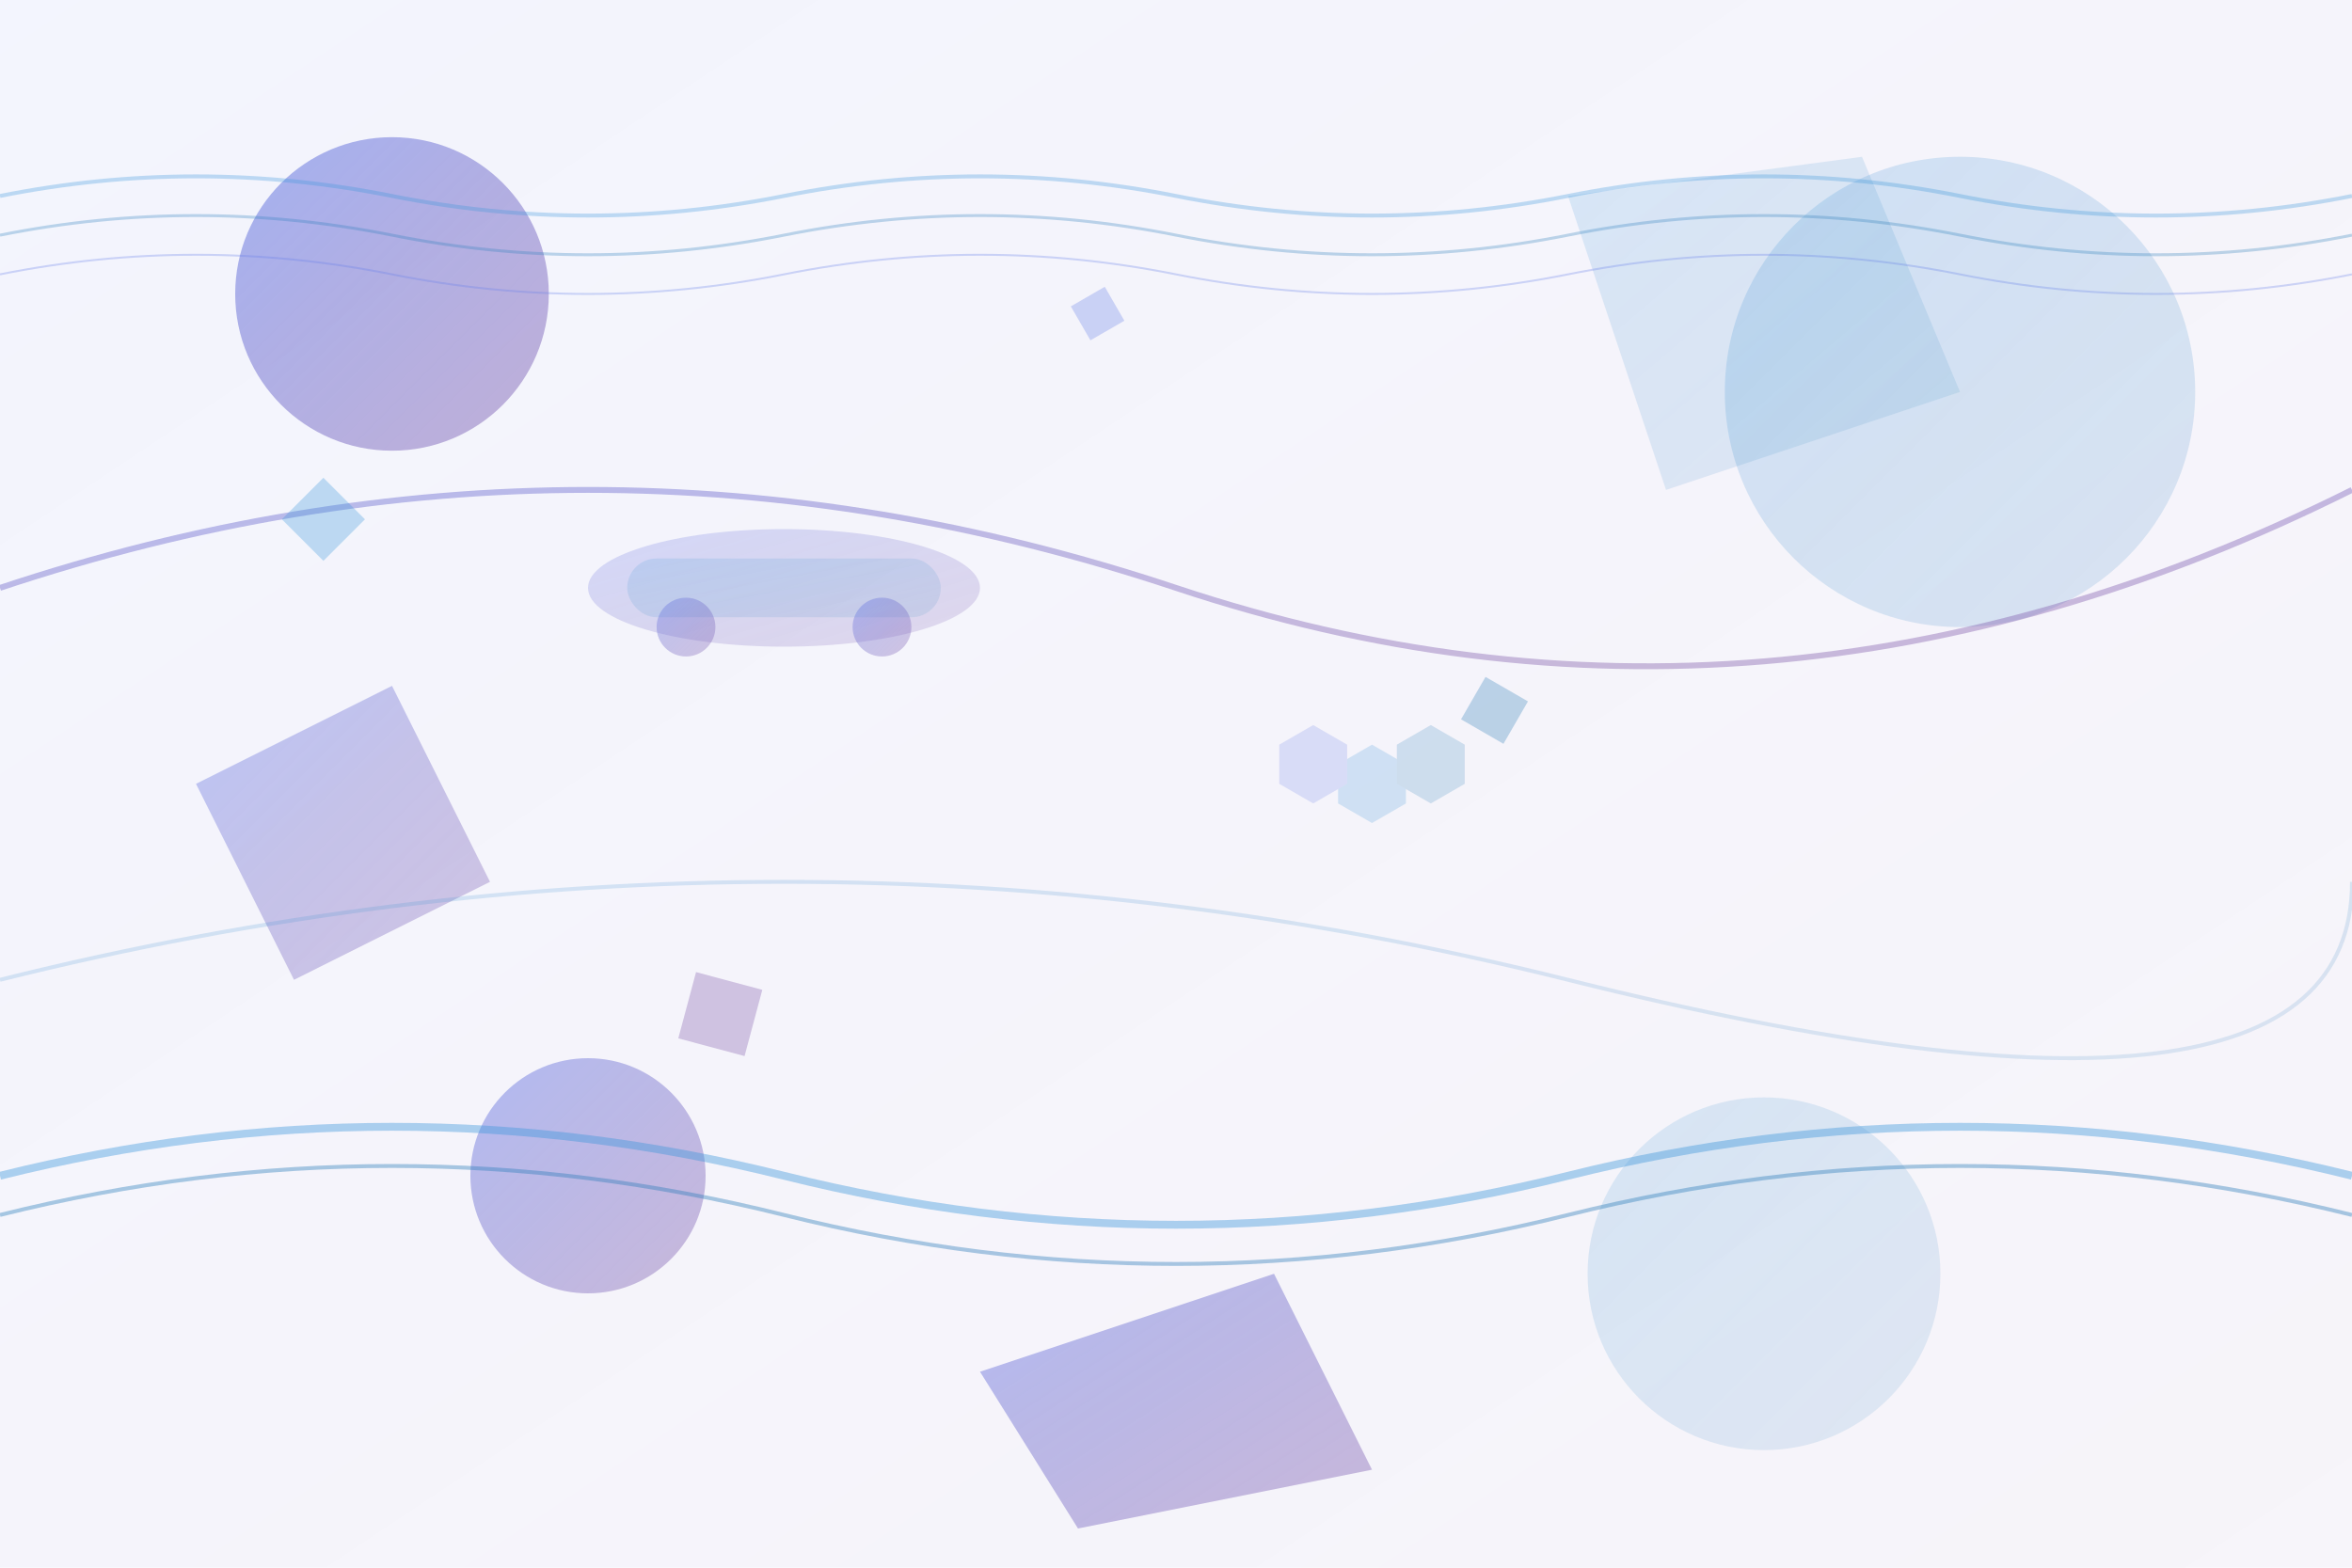 <svg width="1200" height="800" viewBox="0 0 1200 800" fill="none" xmlns="http://www.w3.org/2000/svg">
  <!-- Abstract geometric background -->
  <defs>
    <linearGradient id="grad1" x1="0%" y1="0%" x2="100%" y2="100%">
      <stop offset="0%" style="stop-color:#667eea;stop-opacity:0.8" />
      <stop offset="100%" style="stop-color:#764ba2;stop-opacity:0.6" />
    </linearGradient>
    <linearGradient id="grad2" x1="0%" y1="0%" x2="100%" y2="100%">
      <stop offset="0%" style="stop-color:#3498db;stop-opacity:0.4" />
      <stop offset="100%" style="stop-color:#2980b9;stop-opacity:0.3" />
    </linearGradient>
  </defs>
  
  <!-- Large geometric shapes -->
  <circle cx="200" cy="150" r="80" fill="url(#grad1)" opacity="0.7"/>
  <circle cx="1000" cy="200" r="120" fill="url(#grad2)" opacity="0.5"/>
  <circle cx="300" cy="600" r="60" fill="url(#grad1)" opacity="0.6"/>
  <circle cx="900" cy="650" r="90" fill="url(#grad2)" opacity="0.4"/>
  
  <!-- Polygonal shapes -->
  <polygon points="100,400 200,350 250,450 150,500" fill="url(#grad1)" opacity="0.5"/>
  <polygon points="800,100 950,80 1000,200 850,250" fill="url(#grad2)" opacity="0.4"/>
  <polygon points="500,700 650,650 700,750 550,780" fill="url(#grad1)" opacity="0.6"/>
  
  <!-- Curved paths -->
  <path d="M0,300 Q300,200 600,300 T1200,250" stroke="url(#grad1)" stroke-width="3" fill="none" opacity="0.6"/>
  <path d="M0,500 Q400,400 800,500 T1200,450" stroke="url(#grad2)" stroke-width="2" fill="none" opacity="0.5"/>
  
  <!-- Car-related abstract elements -->
  <g transform="translate(400,300)">
    <!-- Abstract car shape -->
    <ellipse cx="0" cy="0" rx="100" ry="30" fill="url(#grad1)" opacity="0.3"/>
    <rect x="-80" y="-15" width="160" height="30" rx="15" fill="url(#grad2)" opacity="0.4"/>
    <circle cx="-50" cy="20" r="15" fill="url(#grad1)" opacity="0.5"/>
    <circle cx="50" cy="20" r="15" fill="url(#grad1)" opacity="0.5"/>
  </g>
  
  <!-- Floating geometric elements -->
  <g opacity="0.3">
    <rect x="150" y="250" width="30" height="30" fill="#3498db" transform="rotate(45 165 265)"/>
    <rect x="750" y="350" width="25" height="25" fill="#2980b9" transform="rotate(30 762.5 362.5)"/>
    <rect x="550" y="150" width="20" height="20" fill="#667eea" transform="rotate(60 560 160)"/>
    <rect x="350" y="500" width="35" height="35" fill="#764ba2" transform="rotate(15 367.5 517.5)"/>
  </g>
  
  <!-- Road-like curved lines -->
  <g opacity="0.4">
    <path d="M0,600 Q200,550 400,600 Q600,650 800,600 Q1000,550 1200,600" stroke="#3498db" stroke-width="4" fill="none"/>
    <path d="M0,620 Q200,570 400,620 Q600,670 800,620 Q1000,570 1200,620" stroke="#2980b9" stroke-width="2" fill="none"/>
  </g>
  
  <!-- Hexagonal pattern -->
  <g opacity="0.2" transform="translate(700,400)">
    <polygon points="0,-20 17.32,-10 17.32,10 0,20 -17.32,10 -17.32,-10" fill="#3498db"/>
    <polygon points="30,-30 47.32,-20 47.32,0 30,10 12.68,0 12.68,-20" fill="#2980b9"/>
    <polygon points="-30,-30 -12.68,-20 -12.68,0 -30,10 -47.32,0 -47.32,-20" fill="#667eea"/>
  </g>
  
  <!-- Dynamic wave patterns -->
  <g opacity="0.3">
    <path d="M0,100 Q100,80 200,100 T400,100 T600,100 T800,100 T1000,100 T1200,100" stroke="#3498db" stroke-width="2" fill="none"/>
    <path d="M0,120 Q100,100 200,120 T400,120 T600,120 T800,120 T1000,120 T1200,120" stroke="#2980b9" stroke-width="1.5" fill="none"/>
    <path d="M0,140 Q100,120 200,140 T400,140 T600,140 T800,140 T1000,140 T1200,140" stroke="#667eea" stroke-width="1" fill="none"/>
  </g>
  
  <!-- Gradient overlay -->
  <rect width="1200" height="800" fill="url(#grad1)" opacity="0.1"/>
</svg>
